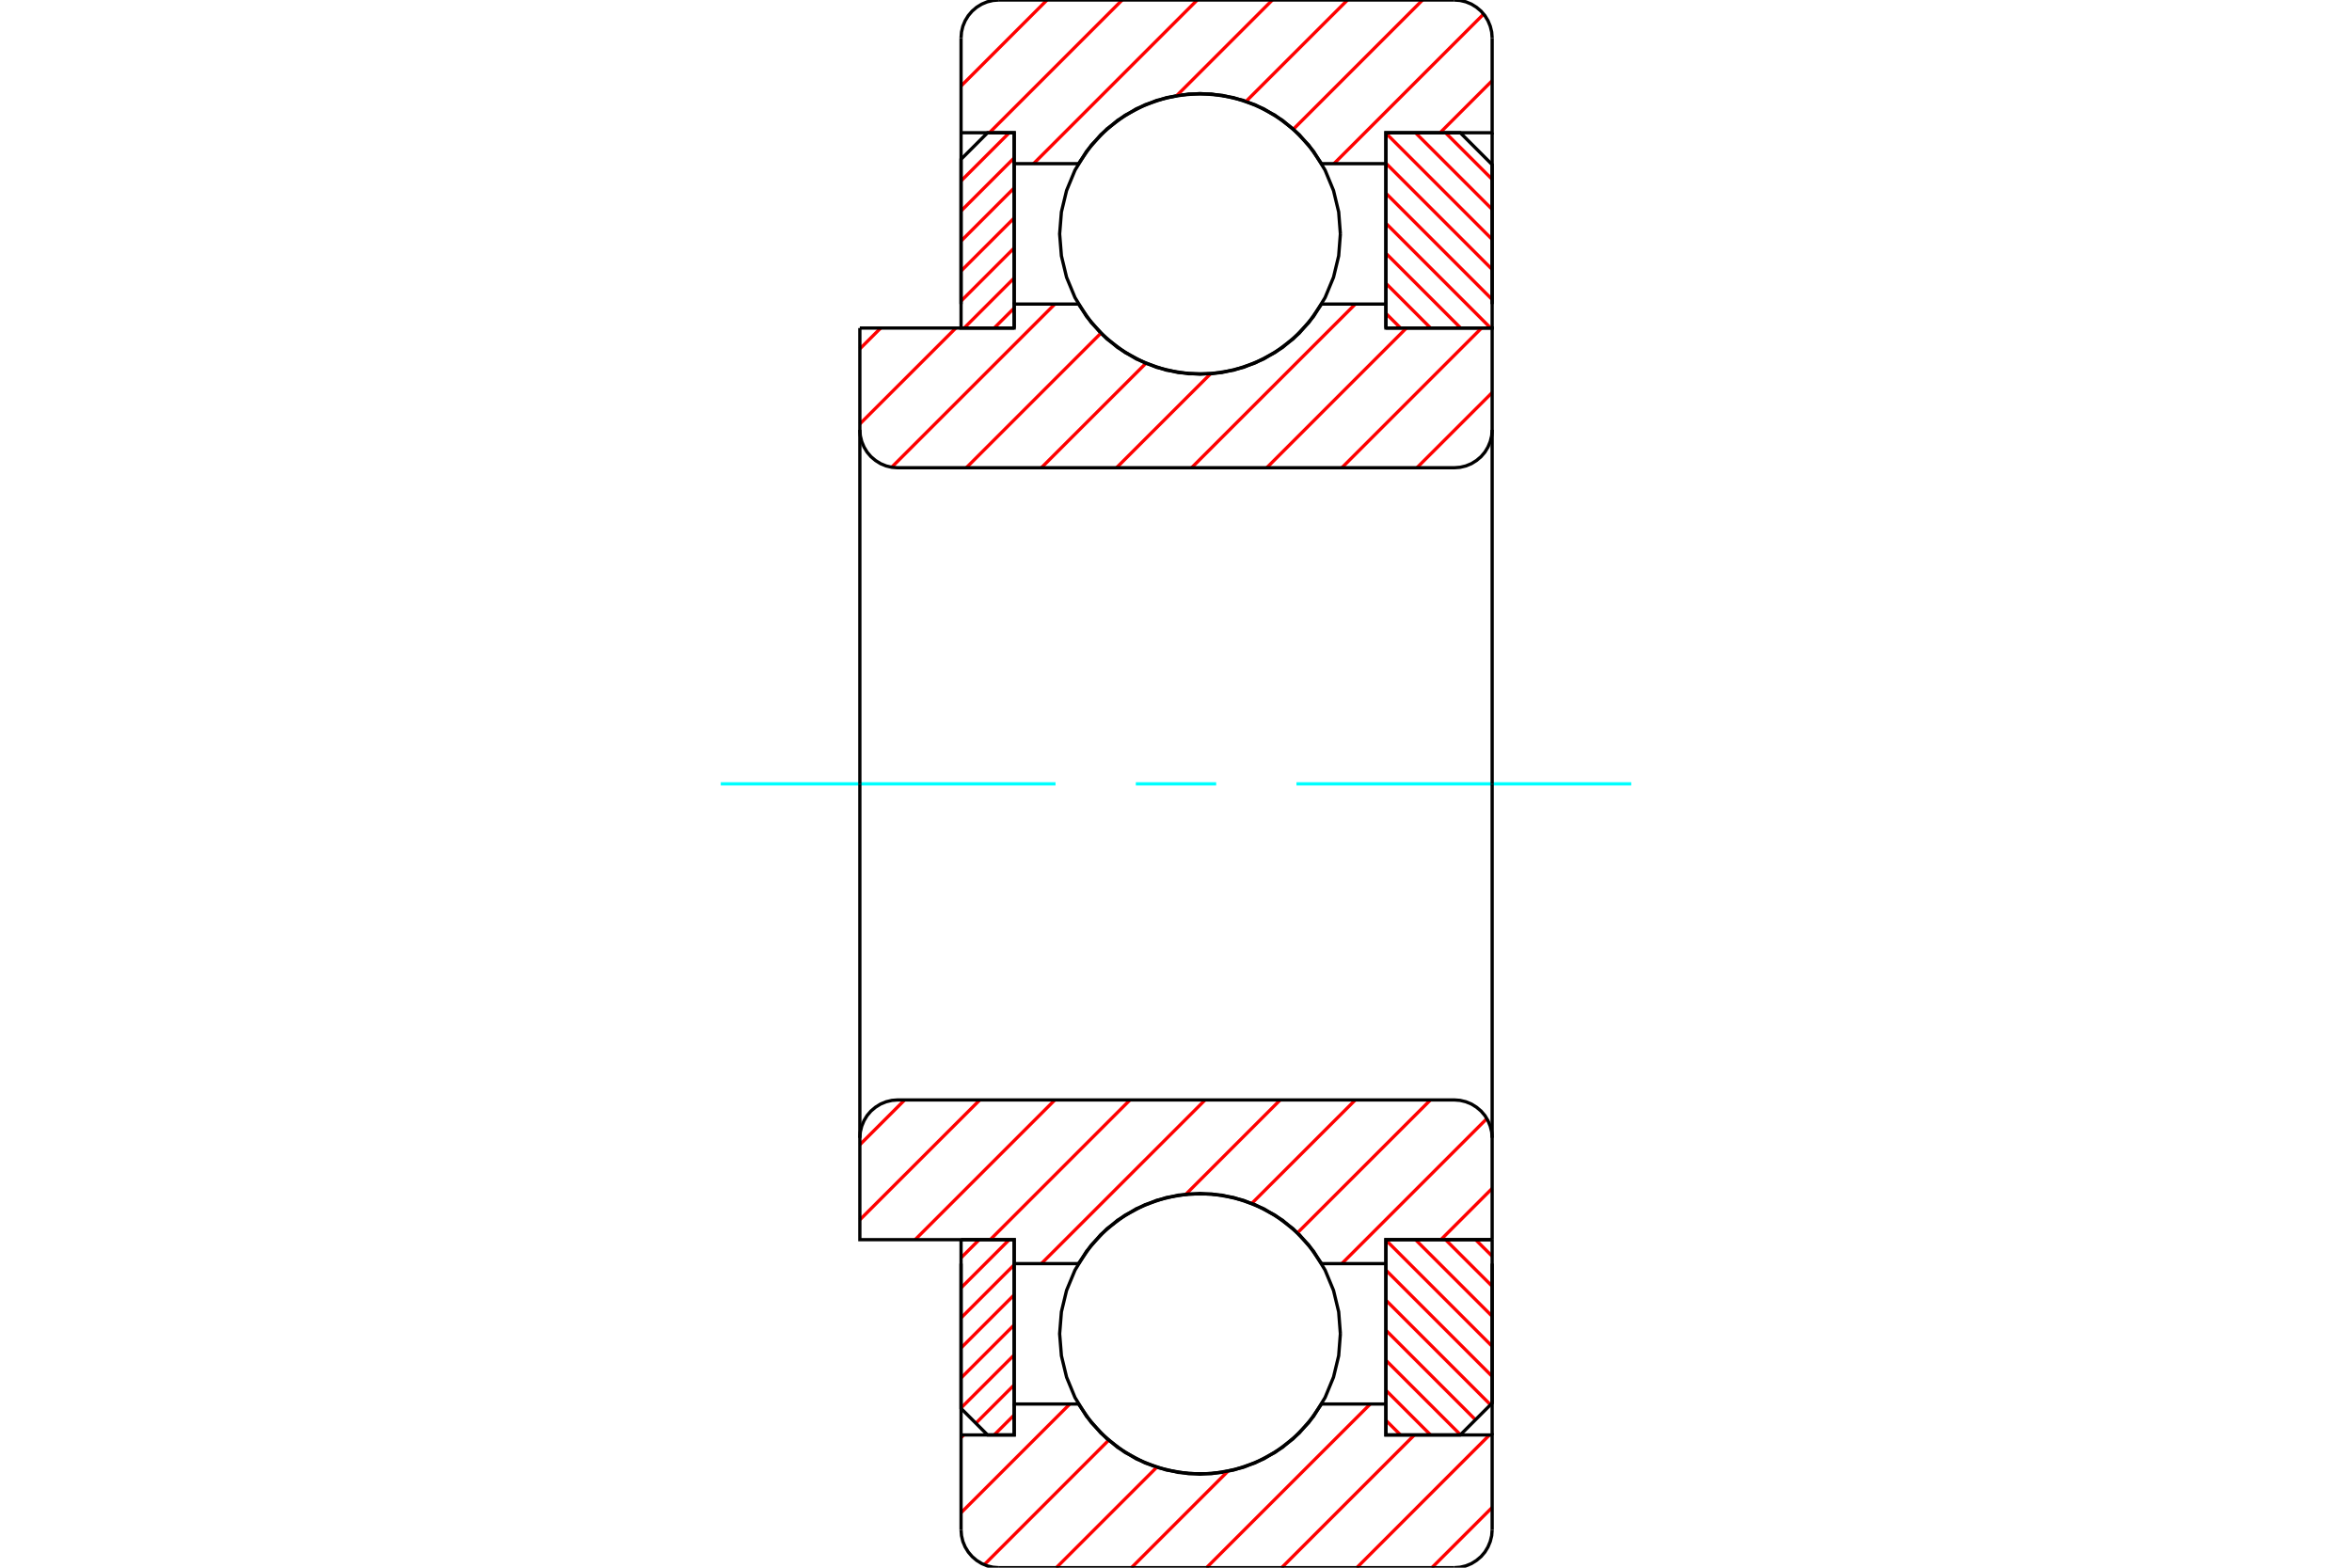 <?xml version="1.0" standalone="no"?>
<!DOCTYPE svg PUBLIC "-//W3C//DTD SVG 1.1//EN"
	"http://www.w3.org/Graphics/SVG/1.1/DTD/svg11.dtd">
<svg xmlns="http://www.w3.org/2000/svg" height="100%" width="100%" viewBox="0 0 36000 24000">
	<rect x="-1800" y="-1200" width="39600" height="26400" style="fill:#FFF"/>
	<g style="fill:none; fill-rule:evenodd" transform="matrix(1 0 0 1 0 0)">
		<g style="fill:none; stroke:#000; stroke-width:50; shape-rendering:geometricPrecision">
		</g>
		<g style="fill:none; stroke:#F00; stroke-width:50; shape-rendering:geometricPrecision">
			<line x1="22585" y1="18978" x2="22839" y2="19231"/>
			<line x1="22125" y1="18978" x2="22839" y2="19691"/>
			<line x1="21665" y1="18978" x2="22839" y2="20151"/>
			<line x1="21213" y1="18985" x2="22839" y2="20611"/>
			<line x1="21213" y1="19445" x2="22839" y2="21071"/>
			<line x1="21213" y1="19905" x2="22814" y2="21506"/>
			<line x1="21213" y1="20365" x2="22584" y2="21736"/>
			<line x1="21213" y1="20825" x2="22354" y2="21965"/>
			<line x1="21213" y1="21284" x2="21897" y2="21968"/>
			<line x1="21213" y1="21744" x2="21437" y2="21968"/>
		</g>
		<g style="fill:none; stroke:#000; stroke-width:50; shape-rendering:geometricPrecision">
			<polyline points="22839,18978 22839,21480 22351,21968 21213,21968 21213,18978 22839,18978"/>
		</g>
		<g style="fill:none; stroke:#0FF; stroke-width:50; shape-rendering:geometricPrecision">
			<line x1="11032" y1="12000" x2="16156" y2="12000"/>
			<line x1="17385" y1="12000" x2="18615" y2="12000"/>
			<line x1="19844" y1="12000" x2="24968" y2="12000"/>
		</g>
		<g style="fill:none; stroke:#F00; stroke-width:50; shape-rendering:geometricPrecision">
			<line x1="22125" y1="2032" x2="22839" y2="2745"/>
			<line x1="21665" y1="2032" x2="22839" y2="3205"/>
			<line x1="21213" y1="2039" x2="22839" y2="3665"/>
			<line x1="21213" y1="2499" x2="22839" y2="4125"/>
			<line x1="21213" y1="2959" x2="22839" y2="4585"/>
			<line x1="21213" y1="3419" x2="22816" y2="5022"/>
			<line x1="21213" y1="3878" x2="22357" y2="5022"/>
			<line x1="21213" y1="4338" x2="21897" y2="5022"/>
			<line x1="21213" y1="4798" x2="21437" y2="5022"/>
		</g>
		<g style="fill:none; stroke:#000; stroke-width:50; shape-rendering:geometricPrecision">
			<polyline points="21213,5022 21213,2032 22351,2032 22839,2520 22839,5022 21213,5022"/>
		</g>
		<g style="fill:none; stroke:#F00; stroke-width:50; shape-rendering:geometricPrecision">
			<line x1="14988" y1="18978" x2="14710" y2="19256"/>
			<line x1="15448" y1="18978" x2="14710" y2="19716"/>
			<line x1="15523" y1="19363" x2="14710" y2="20176"/>
			<line x1="15523" y1="19823" x2="14710" y2="20636"/>
			<line x1="15523" y1="20283" x2="14710" y2="21096"/>
			<line x1="15523" y1="20743" x2="14710" y2="21555"/>
			<line x1="15523" y1="21202" x2="14936" y2="21789"/>
			<line x1="15523" y1="21662" x2="15217" y2="21968"/>
		</g>
		<g style="fill:none; stroke:#000; stroke-width:50; shape-rendering:geometricPrecision">
			<polyline points="14710,18978 14710,21562 15116,21968 15523,21968 15523,18978 14710,18978"/>
		</g>
		<g style="fill:none; stroke:#F00; stroke-width:50; shape-rendering:geometricPrecision">
			<line x1="15448" y1="2032" x2="14710" y2="2770"/>
			<line x1="15523" y1="2417" x2="14710" y2="3230"/>
			<line x1="15523" y1="2877" x2="14710" y2="3690"/>
			<line x1="15523" y1="3337" x2="14710" y2="4149"/>
			<line x1="15523" y1="3796" x2="14710" y2="4609"/>
			<line x1="15523" y1="4256" x2="14757" y2="5022"/>
			<line x1="15523" y1="4716" x2="15217" y2="5022"/>
		</g>
		<g style="fill:none; stroke:#000; stroke-width:50; shape-rendering:geometricPrecision">
			<polyline points="15523,5022 15523,2032 15116,2032 14710,2438 14710,5022 15523,5022"/>
			<polyline points="20516,3581 20490,3245 20411,2917 20282,2605 20106,2318 19887,2062 19631,1843 19343,1666 19032,1537 18704,1459 18368,1432 18032,1459 17704,1537 17392,1666 17105,1843 16849,2062 16630,2318 16454,2605 16325,2917 16246,3245 16219,3581 16246,3917 16325,4245 16454,4556 16630,4843 16849,5100 17105,5319 17392,5495 17704,5624 18032,5703 18368,5729 18704,5703 19032,5624 19343,5495 19631,5319 19887,5100 20106,4843 20282,4556 20411,4245 20490,3917 20516,3581"/>
			<polyline points="20516,20419 20490,20083 20411,19755 20282,19444 20106,19157 19887,18900 19631,18681 19343,18505 19032,18376 18704,18297 18368,18271 18032,18297 17704,18376 17392,18505 17105,18681 16849,18900 16630,19157 16454,19444 16325,19755 16246,20083 16219,20419 16246,20755 16325,21083 16454,21395 16630,21682 16849,21938 17105,22157 17392,22334 17704,22463 18032,22541 18368,22568 18704,22541 19032,22463 19343,22334 19631,22157 19887,21938 20106,21682 20282,21395 20411,21083 20490,20755 20516,20419"/>
		</g>
		<g style="fill:none; stroke:#F00; stroke-width:50; shape-rendering:geometricPrecision">
			<line x1="22839" y1="23078" x2="21916" y2="24000"/>
			<line x1="22798" y1="21968" x2="20767" y2="24000"/>
			<line x1="21649" y1="21968" x2="19617" y2="24000"/>
			<line x1="20974" y1="21494" x2="18467" y2="24000"/>
			<line x1="18793" y1="22525" x2="17318" y2="24000"/>
			<line x1="17706" y1="22462" x2="16168" y2="24000"/>
			<line x1="16969" y1="22049" x2="15065" y2="23954"/>
			<line x1="16375" y1="21494" x2="14710" y2="23159"/>
			<line x1="14751" y1="21968" x2="14710" y2="22010"/>
			<line x1="22839" y1="1235" x2="22042" y2="2032"/>
			<line x1="22709" y1="215" x2="20417" y2="2506"/>
			<line x1="21774" y1="0" x2="19797" y2="1977"/>
			<line x1="20625" y1="0" x2="19072" y2="1552"/>
			<line x1="19475" y1="0" x2="18012" y2="1463"/>
			<line x1="18325" y1="0" x2="15819" y2="2506"/>
			<line x1="17176" y1="0" x2="15144" y2="2032"/>
			<line x1="16026" y1="0" x2="14710" y2="1317"/>
		</g>
		<g style="fill:none; stroke:#000; stroke-width:50; shape-rendering:geometricPrecision">
			<polyline points="14710,4655 14710,2032 14710,581"/>
			<polyline points="15290,0 15199,7 15111,28 15027,63 14949,111 14880,170 14821,239 14773,317 14738,401 14717,490 14710,581"/>
			<line x1="15290" y1="0" x2="22258" y2="0"/>
			<polyline points="22839,581 22832,490 22810,401 22775,317 22728,239 22669,170 22599,111 22522,63 22437,28 22349,7 22258,0"/>
			<polyline points="22839,581 22839,2032 21213,2032 21213,2506 21213,4655"/>
			<polyline points="21213,2506 20228,2506 20032,2222 19792,1973 19516,1765 19210,1604 18882,1495 18541,1439 18195,1439 17854,1495 17526,1604 17220,1765 16943,1973 16704,2222 16507,2506 15523,2506 15523,4655"/>
			<polyline points="15523,2506 15523,2032 14710,2032"/>
			<line x1="22839" y1="2032" x2="22839" y2="4655"/>
			<line x1="22839" y1="19345" x2="22839" y2="21968"/>
			<polyline points="14710,21968 15523,21968 15523,21494"/>
			<polyline points="15523,19345 15523,21494 16507,21494 16704,21778 16943,22027 17220,22235 17526,22396 17854,22505 18195,22561 18541,22561 18882,22505 19210,22396 19516,22235 19792,22027 20032,21778 20228,21494 21213,21494"/>
			<polyline points="21213,19345 21213,21494 21213,21968 22839,21968 22839,23419"/>
			<polyline points="22258,24000 22349,23993 22437,23972 22522,23937 22599,23889 22669,23830 22728,23761 22775,23683 22810,23599 22832,23510 22839,23419"/>
			<line x1="22258" y1="24000" x2="15290" y2="24000"/>
			<polyline points="14710,23419 14717,23510 14738,23599 14773,23683 14821,23761 14880,23830 14949,23889 15027,23937 15111,23972 15199,23993 15290,24000"/>
			<polyline points="14710,23419 14710,21968 14710,19345"/>
		</g>
		<g style="fill:none; stroke:#F00; stroke-width:50; shape-rendering:geometricPrecision">
			<line x1="22839" y1="18194" x2="22055" y2="18978"/>
			<line x1="22758" y1="17125" x2="20538" y2="19345"/>
			<line x1="21895" y1="16839" x2="19859" y2="18874"/>
			<line x1="20745" y1="16839" x2="19160" y2="18423"/>
			<line x1="19595" y1="16839" x2="18151" y2="18283"/>
			<line x1="18446" y1="16839" x2="15939" y2="19345"/>
			<line x1="17296" y1="16839" x2="15157" y2="18978"/>
			<line x1="16146" y1="16839" x2="14007" y2="18978"/>
			<line x1="14997" y1="16839" x2="13161" y2="18674"/>
			<line x1="13847" y1="16839" x2="13161" y2="17525"/>
		</g>
		<g style="fill:none; stroke:#000; stroke-width:50; shape-rendering:geometricPrecision">
			<line x1="22839" y1="12000" x2="22839" y2="18978"/>
			<polyline points="22839,17419 22832,17329 22810,17240 22775,17156 22728,17078 22669,17009 22599,16950 22522,16902 22437,16867 22349,16846 22258,16839 13742,16839 13651,16846 13563,16867 13478,16902 13401,16950 13331,17009 13272,17078 13225,17156 13190,17240 13168,17329 13161,17419 13161,18978 15523,18978 15523,19345 16507,19345"/>
			<polyline points="20228,19345 20032,19061 19792,18811 19516,18604 19210,18443 18882,18333 18541,18278 18195,18278 17854,18333 17526,18443 17220,18604 16943,18811 16704,19061 16507,19345"/>
			<polyline points="20228,19345 21213,19345 21213,18978 22839,18978"/>
			<line x1="13161" y1="12000" x2="13161" y2="17419"/>
		</g>
		<g style="fill:none; stroke:#F00; stroke-width:50; shape-rendering:geometricPrecision">
			<line x1="22839" y1="6010" x2="21687" y2="7161"/>
			<line x1="22677" y1="5022" x2="20538" y2="7161"/>
			<line x1="21527" y1="5022" x2="19388" y2="7161"/>
			<line x1="20745" y1="4655" x2="18238" y2="7161"/>
			<line x1="18528" y1="5723" x2="17089" y2="7161"/>
			<line x1="17539" y1="5562" x2="15939" y2="7161"/>
			<line x1="16850" y1="5101" x2="14790" y2="7161"/>
			<line x1="16146" y1="4655" x2="13648" y2="7153"/>
			<line x1="14630" y1="5022" x2="13161" y2="6490"/>
			<line x1="13480" y1="5022" x2="13161" y2="5341"/>
		</g>
		<g style="fill:none; stroke:#000; stroke-width:50; shape-rendering:geometricPrecision">
			<line x1="13161" y1="12000" x2="13161" y2="5022"/>
			<polyline points="13161,6581 13168,6671 13190,6760 13225,6844 13272,6922 13331,6991 13401,7050 13478,7098 13563,7133 13651,7154 13742,7161 22258,7161 22349,7154 22437,7133 22522,7098 22599,7050 22669,6991 22728,6922 22775,6844 22810,6760 22832,6671 22839,6581 22839,5022 21213,5022 21213,4655 20228,4655"/>
			<polyline points="16507,4655 16704,4939 16943,5189 17220,5396 17526,5557 17854,5667 18195,5722 18541,5722 18882,5667 19210,5557 19516,5396 19792,5189 20032,4939 20228,4655"/>
			<polyline points="16507,4655 15523,4655 15523,5022 13161,5022"/>
			<line x1="22839" y1="12000" x2="22839" y2="6581"/>
		</g>
	</g>
</svg>
